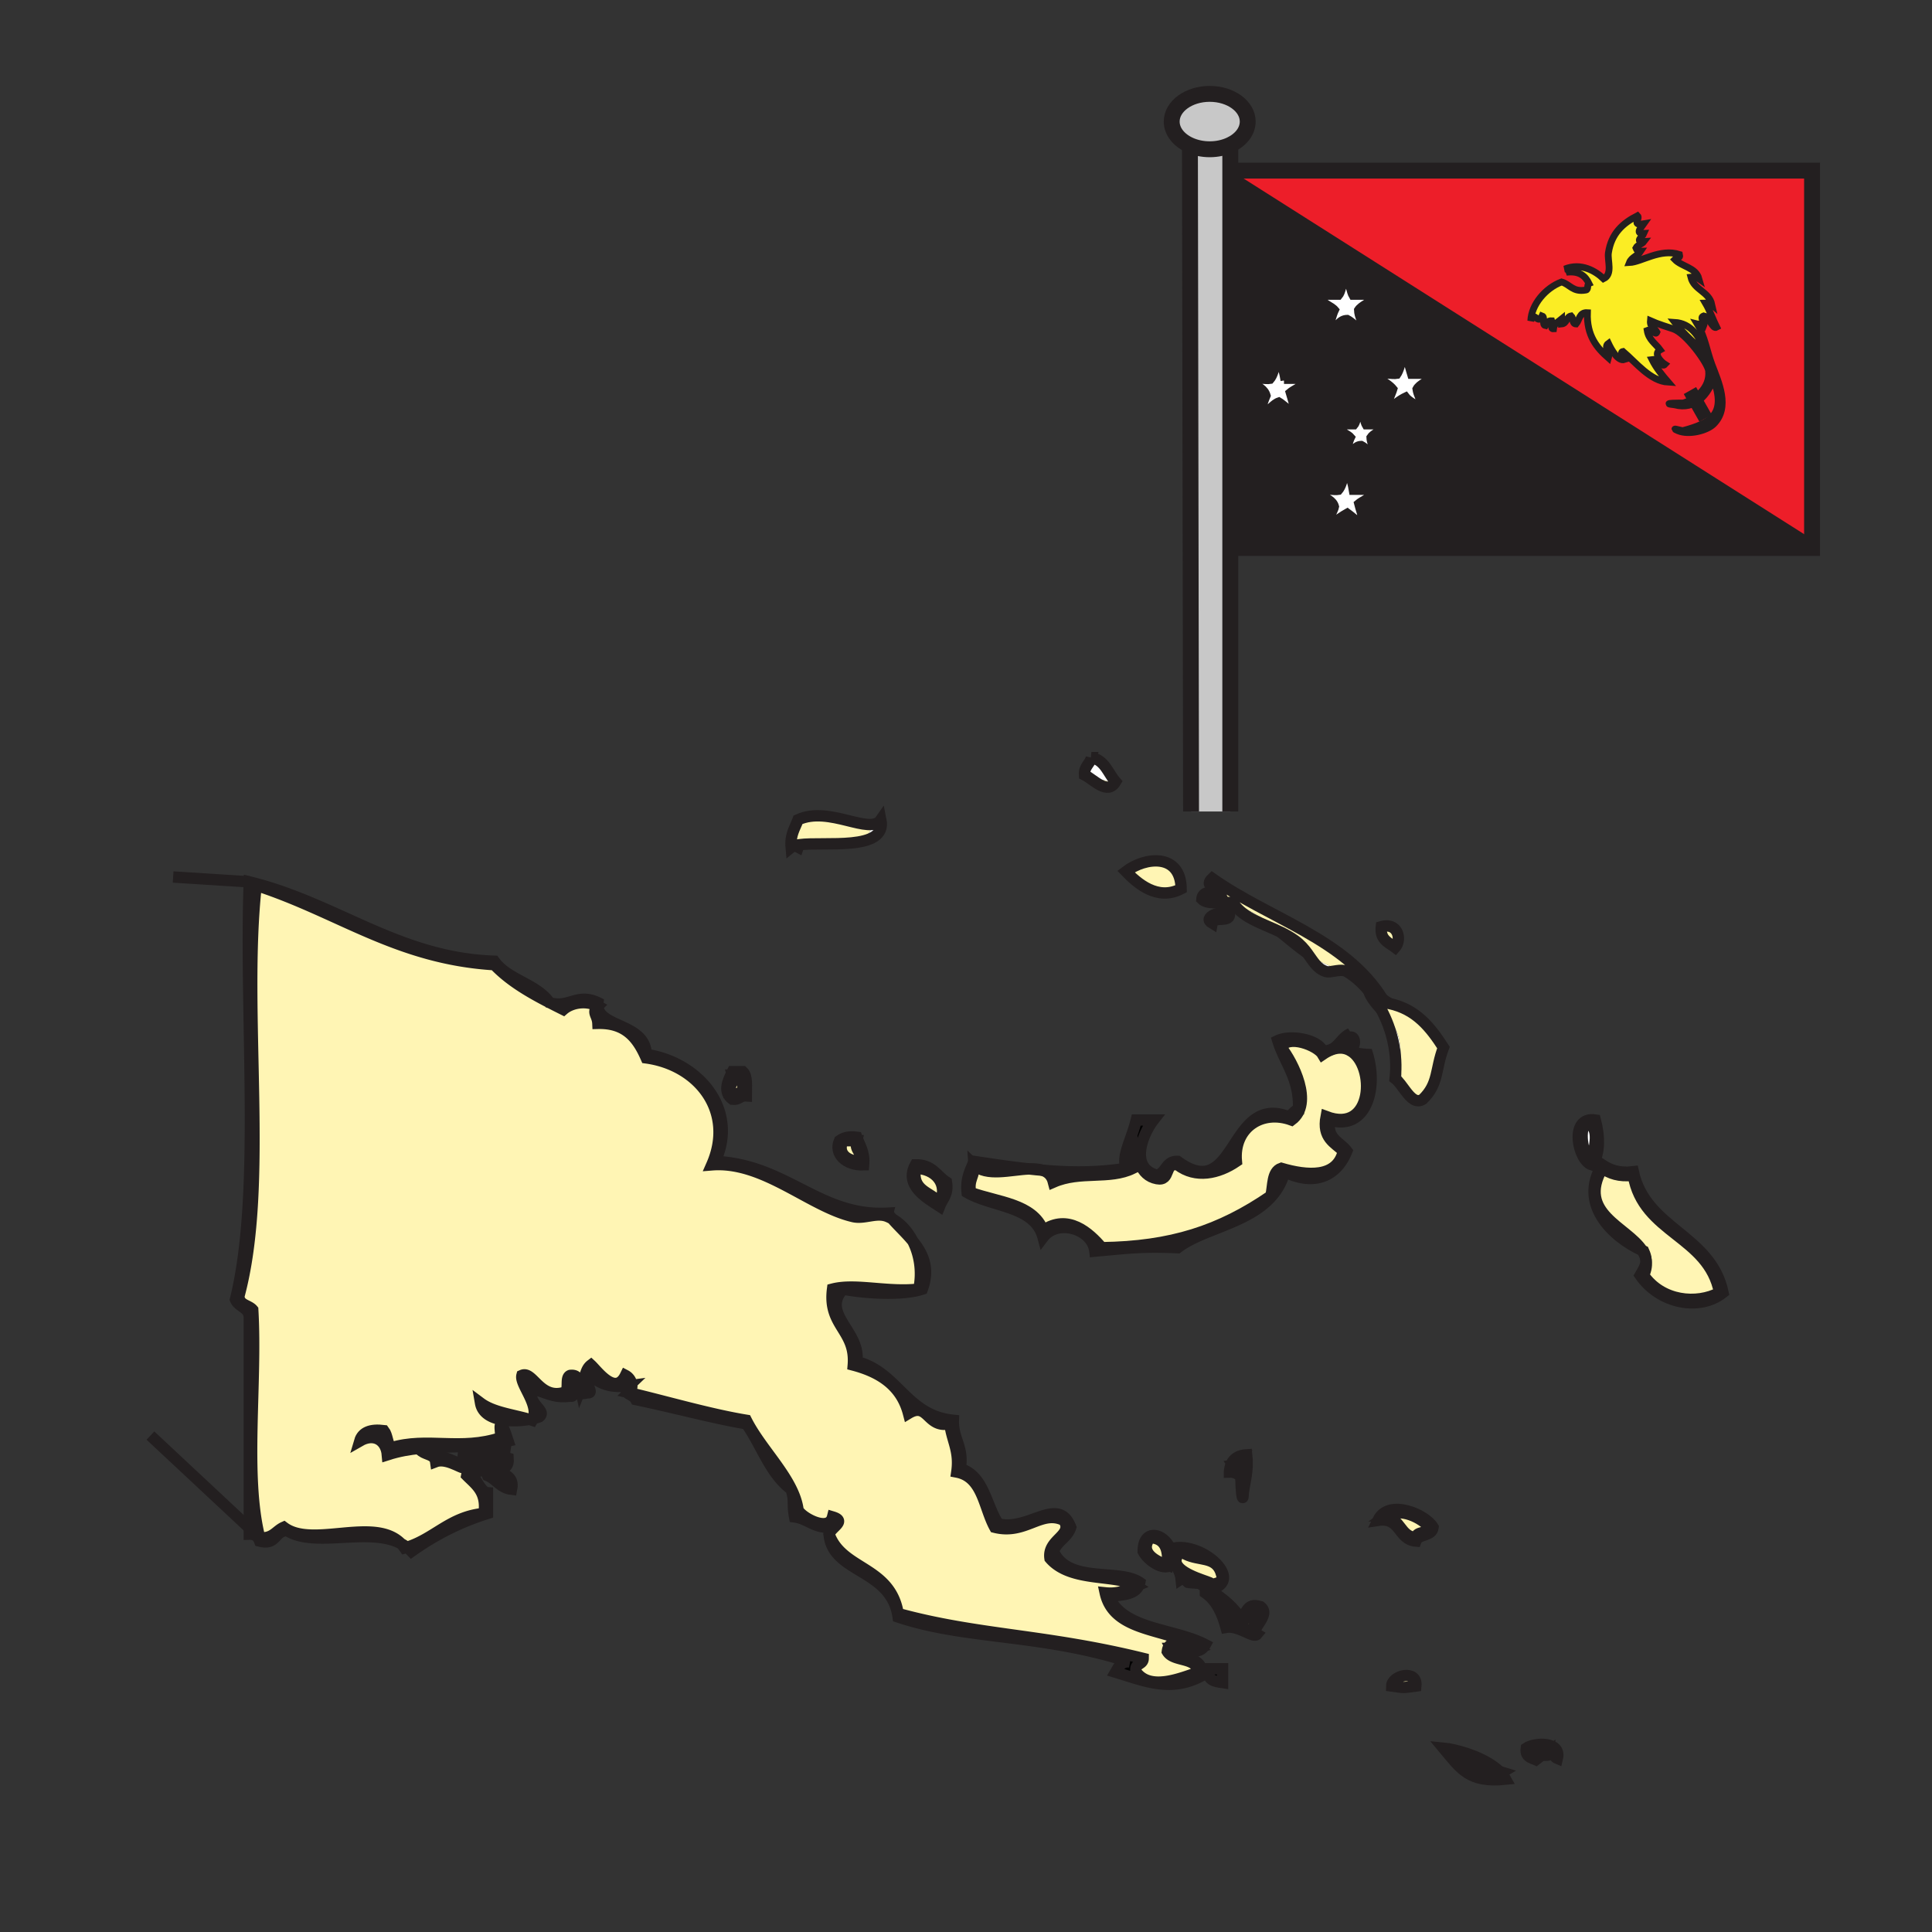 <svg xmlns="http://www.w3.org/2000/svg" width="850.89" height="850.89" viewBox="0 0 850.89 850.89" overflow="visible"><rect x="0" y="0" width="850.89" height="850.89" fill="#333333" stroke="none"/><path d="M124.99 672.64c-3.5 1.561-4.9 5.23-10.64 4.561-6.92-27.53-1.14-67.771-3.04-100.32-1.85-2.21-6.07-2.04-6.08-6.09 13.33-49.5 1.34-124.31 7.6-180.88 36.52 11.84 61.92 32.31 104.89 34.96 6.67 6.97 15.27 12.01 24.27 16.66.02.02.04.04.05.06.06.021.11.04.17.05 1.95 1.011 3.93 2 5.91 2.99 3.54-3.07 9.97-4.16 15.15-1.54 0 .021 0 .04.01.07-2.78 2.859-.13 3.79.04 7.55 12.46-.3 17.58 6.74 21.28 15.2 23.29 3.17 39.17 23.7 28.88 47.12 22.87-1.83 43.07 18.37 62.32 22.8 4.97 1.15 10.29-2.08 15.2 0 .68.29 1.35.62 1.99.99 2.7 3.14 6.14 6.27 9.01 9.79 3.09 6.05 4.23 13.64 2.68 21.14-13.85 1.58-27.91-2.63-38 0-2.14 16.33 10.36 18.02 9.12 33.45 12.03 3.17 21.16 9.229 24.32 21.28 8.78-5.301 8.1 6.739 18.24 4.56.78 7.33 4.42 11.79 3.04 21.28 11.49 2.189 11.86 15.5 16.72 24.319 13.58 3.41 20.41-7.939 30.399-3.04 4.421 6.721-7.34 8.301-6.079 16.721 9.27 10.81 29.25 6.699 38 12.16-3.94 1.63-7.45 3.689-13.681 3.039 3.87 17.921 28.23 15.341 41.04 24.32-4.81 1.65-12.77-5.899-13.68 1.521 2.85 4.75 13 2.199 13.68 9.12-7.96 2.739-21.17 8.27-27.359 0-1.11-4.15 3.02-3.061 3.04-6.08-43.2-10.65-72.65-10.101-107.92-19.761-3.41-20.97-24.81-19.06-30.4-34.96.94-3.18 7.8-5.72 1.52-7.6-1.73 6.86-13.71.21-15.2-3.04-.41-3.11-1.47-6.16-2.94-9.17-4.96-10.18-14.62-19.97-19.86-30.351-16.05-2.609-35.93-8.47-51.68-12.159 2.41-2.28 1.12-6.221-1.52-7.601-4.5 9.221-12.51-2.08-15.2-4.56-2.59 1.99-2.36 5.27-4.56 10.64-.64-2.91-.55-6.55-4.56-6.08-2.63.92.11 7.21-3.04 7.601-10.47 2.819-13.54-9.71-18.24-7.601-1.02 3.82 7.59 12.69 4.92 19.021-.53.13-1.09.239-1.67.35-7.41-2.16-16.02-3.12-21.49-7.21.74 4.29 4.56 6.44 9.14 7.311l-.14 2.149c-.53 0-.44 2.41.12 5.74-18.09 6.04-32.51-.39-48.64 4.56-1.55-2-1.49-5.609-3.04-7.6-5.79-.72-9.49.64-10.64 4.56 6.37-3.67 11.62-.31 12.16 6.08 5.07-1.63 9.84-2.439 14.55-2.87l.04.49c-.42 0-.29.26.61.86 2.02 1.52 5.65 1.43 6.08 4.56 5.72-2.2 14.38 5.51 12.16 1.521-.22-.101-.49-.221-.78-.351l2.32.09c.7.721 1.55 1.23 2.39 1.431l-1.43 1.56c-.41 0-.74.53-.98 1.83 4.02 4.08 8.98 7.22 7.6 16.72-14.91 1.391-21.56 11.03-33.97 14.91-.82-.62-1.68-1.16-2.58-1.63-11.82-12.091-39.12 2.289-51.62-7.201zM518.28 688.99c-.79-1.67-.44-3.57 1.92-5.71 5.53 4.229 12.5 2.069 16.109 6.56 1.011 1.25 1.75 3.021 2.131 5.601-.79 1.729-3.12 1.939-4.99 2.6l-.23-.62c.5-.591-12.54-3.391-14.94-8.431z" fill="#fff5b4"/><path d="M751.09 155.51c-3.26-2.92-9.88-8.63-13.53-13.53 6.95.44 11.04 5.85 13.53 13.53z" fill="#fbed24"/><path d="M723.89 551.03c.67 1.47 1 2.68 1.051 3.79-.271-1.45-.86-2.801-1.681-4.08.21.1.42.2.63.29z"/><path d="M705.65 514.55c3.38 2.2 7.33 3.82 13.68 3.04 4.27 25.63 33.18 26.61 38 51.69-10.12 5.39-25.54 3.83-33.44-7.61 1.15-2.55 1.42-4.8 1.051-6.85-.051-1.11-.381-2.32-1.051-3.79-.21-.09-.42-.19-.63-.29-6.7-10.45-28.93-16.23-17.61-36.19z" fill="#fff5b4"/><path d="M705.65 514.55c-11.32 19.96 10.909 25.74 17.609 36.19-13.54-6.21-28.14-20.71-17.609-37.71 3.38 2.2 7.33 3.819 13.68 3.04 5.53 25.38 34.15 27.66 39.52 53.21-10.55 8.39-27.989 4.689-36.479-7.61 1.51-2.61 2.68-4.439 2.57-6.85.369 2.05.1 4.3-1.051 6.85 7.9 11.44 23.32 13 33.44 7.61-4.82-25.08-33.73-26.061-38-51.69-6.35.78-10.3-.84-13.68-3.04z"/><path d="M701.09 511.51c-3.99-2.29-5.63-12.649-3.04-16.72 7.55.74 3.68 11.47 3.04 16.72z" fill="#fff"/><path d="M698.05 494.79c-2.59 4.07-.95 14.43 3.04 16.72.64-5.25 4.51-15.98-3.04-16.72zm3.04 18.24c-6.229-1.88-10.22-21.53 1.521-19.761 1.709 6.451 2.359 15.071-1.521 19.761z" fill="#fff5b4"/><path d="M751.09 155.51c-2.49-7.68-6.58-13.09-13.53-13.53 3.65 4.9 10.27 10.61 13.53 13.53zm-76.89-14.24c.24-7.12 6.45-14.43 13.53-17.09 3.72 1.02 4.89 4.6 10.67 3.56 1.319-.1.439-2.41 1.43-2.85-1.62-3.36-4.271-5.69-9.97-4.98 1.72-1.1 3.04-1.49-.71-1.42 7.229-2.96 13.71.99 17.09 4.27 4.16-1.99 1.63-8 2.13-11.39 1.29-8.57 6.31-13.05 12.82-16.38 1.38 1.31-2.931 4.57 2.84 3.56-.65.97-4.46 4.56 0 4.27-.46 1.15-4.351 3.85 0 3.56-.91 1.22-2.84 1.43-3.55 2.85.31.88.909 1.46 2.13 1.42-1.29 2.03-4.051 2.6-4.98 4.99 5.38-.26 13.51-6.32 22.07-3.56.49 1.91-1.48 1.38-2.141 2.14 3.131 3.27 9.28 3.53 10.681 8.54-.83-.6-1.91-.94-3.561-.72 1.391 5.74 7.96 6.29 9.25 12.11-.63-.55-1.6-.77-2.84-.71 1.93 3.28 3.25 7.19 4.98 10.68-1.851 1.09-3.101-4.48-5.7-4.99-2.16.88.77 2.45 0 4.27-.63-.55-1.601-.76-2.84-.71 3.319 5.49 4.18 11.87 6.399 17.8 2.86 7.61 8.271 18.93.721 26.34-2.841 2.78-10.78 4.95-15.67 2.85-3.801-1.64 1.829.08 2.14 0 12.81-3.4 19.18-7.47 13.53-22.79-2.431 6.64-7.891 13.89-17.091 11.4-7.279-.79 3.58-.88 3.58-.72 5.301-1.5 12.141-6.54 11.37-14.23-.34-3.42-10.04-16.74-15.66-18.51-1.79-.57-7.01-2.22-9.97-3.56-.27 2.88 1.95 3.27 2.851 4.98-.65 1.73-2.101-1.61-4.271-.71.64 4.1 3.7 5.8 5.69 8.54-3.101 1.68.359 5.29 2.14 6.41-1.36 1.54-3.16-2.5-5.7-2.14 1.9 3.8 4.48 6.92 7.12 9.97-7.85-.45-14.15-8.62-19.93-13.53-1.521.23.109 3.11.71 3.56-2.851.94-5.74-4.21-7.12-7.12-2.18 1.55.689 4.01 0 6.41-5.17-4.55-9.59-9.87-9.25-19.93-3.57-.25-3.46 3.19-4.99 4.98-1.82-.07-1.14-2.65-2.13-3.56-2.21.4-1.87 3.35-4.27 3.56v-2.14c-1.431 1.19-3.311 1.92-3.561 4.28-1.55.12-.33-2.53-.72-3.56-1.78-.12-2.22 1.09-2.84 2.13-1.601-.3-.021-3.77-1.431-4.27-1.856 4.33-3.356-2.65-4.976 2.14z" fill="#fbed24"/><path d="M673.73 771.44c1.8 4.449 4.97-1.2 8.689-.15.15.13.3.27.45.4.22 3.18-6.89-.96-4.58 4.31-2.26-1.79-6.79-1.32-6.08-6.08 3.58-2.479 15.53-3.15 13.68 4.561-.71-.28-1.699-1.58-3.02-2.79 0-.08-.01-.16-.021-.25a4.1 4.1 0 0 0-.43-.15c-2.098-1.761-4.938-3.011-8.688.149z" fill="#fff5b4"/><path d="M660.4 780.2l1.17.359c-.17.101-.351.2-.521.301a7.912 7.912 0 0 0-.649-.66z"/><path d="M660.4 780.2c-8.24-2.62-15.221-6.5-22.57-10 6.51 1.07 16.9 4.48 22.57 10z" fill="#fff5b4"/><path d="M661.05 780.86c-9.31 5.09-17.67-4.41-23.59-10.721.12.021.24.04.37.061 7.35 3.5 14.33 7.38 22.57 10 .23.21.45.43.65.66z" fill="#fff"/><path d="M637.83 770.2c-.13-.021-.25-.04-.37-.061-.07-.069-.14-.149-.21-.22.19.091.39.181.58.281zM637.46 770.14c5.92 6.311 14.28 15.811 23.59 10.721.811.87 1.5 1.779 2.04 2.739-16.08 1.641-19.66-4.47-27.359-13.68.529.05 1.109.13 1.729.22z"/><path d="M634.21 462.87c-3.24-11.17-13.43-15.38-22.3-20.91 11.89 2.521 18.16 10.63 23.82 19.39-3.671 9.65-2 15.94-9.12 22.801-2.92 1.819-5.28-.631-7.5-3.551l.13-.1c1.39 1.72 3.649 2.58 7.37 2.13 5.77-6.24 2.63-12.33 7.6-19.76z" fill="#fff"/><path d="M623.57 742.56c-6.07.83-4.58.83-10.641 0 .031-4.69 11.401-7.51 10.641 0zM623.57 677.2c-7.11-.5-6.58-8.63-13.681-9.12 6.841-4.76 16.471.7 19.761 4.56-.42 3.13-5.67 1.43-6.08 4.56z" fill="#fff5b4"/><path d="M614.45 475.03c1.22-10.82-1.4-21.641-6.17-30.49 3.02 3.4 6.319 7.06 7.689 12.25 2.17 8.28-.45 19.1 3.271 23.71l-.13.1c-1.58-2.07-3.08-4.37-4.66-5.57zM613.99 171.28c-1.74-2.19-4.34-3.52-6.61-5.19 1.26-1.69 5.61-.26 8.08-.73 1.521-2.18 2.05-5.35 2.94-8.16 1.52 2.18 2.05 5.35 2.939 8.16h8.82c-1.61 2.57-5.18 3.17-6.61 5.92.4 3.05 2.101 4.79 2.2 8.15-1.97-1.96-4.95-2.91-6.61-5.18-2.84 1.33-5.13 3.22-7.35 5.18-.879-1.42 1.551-5.81 2.201-8.15z" fill="#fff"/><path d="M611.91 441.96c-.65-.14-1.33-.27-2.021-.37-.3-.53-.609-1.05-.939-1.57.96.67 1.95 1.32 2.96 1.94z"/><path d="M614.45 417.27c-2.87-2.2-6.74-3.4-6.08-9.12 7.19-2.1 9.19 5.56 6.08 9.12z" fill="#fff5b4"/><path d="M609.89 668.08c7.101.49 6.57 8.62 13.681 9.12.41-3.13 5.66-1.431 6.08-4.561-3.291-3.859-12.921-9.319-19.761-4.559zm-3.04 1.52c4.69-9.77 21.061-2.58 24.32 3.04-.46 4.101-6.4 2.721-7.6 6.08-7.97-.65-6.52-10.71-16.72-9.12zM602.75 436.32c2.05 2.46 3.91 5.229 5.53 8.22-2.38-2.68-4.59-5.22-5.53-8.22z"/><path d="M602.29 433.99c1.89 2.34 4.18 4.279 6.66 6.029.33.521.64 1.04.939 1.57.69.101 1.37.23 2.021.37 8.87 5.53 19.06 9.74 22.3 20.91-4.97 7.43-1.83 13.52-7.6 19.76-3.721.45-5.98-.41-7.37-2.13-3.721-4.61-1.101-15.43-3.271-23.71-1.37-5.19-4.67-8.85-7.689-12.25-1.62-2.99-3.48-5.76-5.53-8.22a9.904 9.904 0 0 1-.46-2.329z" fill="#fff5b4"/><path d="M595.33 192.57c-1.58-1.91-4.62-2.34-5.51-4.94h6.729c1.34-1.51 1.36-4.38 2.44-6.16 1.35 1.52 1.359 4.39 2.45 6.16h7.34c-1.19 2.3-4.16 2.8-5.5 4.94.08 2.79 1.489 4.24 1.83 6.78-2.19-.87-3.471-2.67-5.5-3.7-3.42.04-3.74 3.22-6.73 3.7 1.011-2.06 1.431-4.72 2.451-6.78zM588.27 223.14c-.84-3.34-4.189-4.17-6.609-5.92 1.26-1.7 5.6-.28 8.08-.75 1.74-1.95 2.42-4.97 2.939-8.14 1.74 1.94 2.42 4.96 2.94 8.14h8.82c-1.391 2.56-4.5 3.37-6.62 5.19.68 2.78 1.67 5.24 2.21 8.15-2.78-.9-4.431-2.94-6.61-4.45-2.5 1.44-5.02 2.86-6.62 5.19-1.76-1.83 1.11-5.27 1.47-7.41z" fill="#fff"/><path d="M586.09 462.31c3.72-1.489 4.93-5.5 8.601-7.04-1.83 1.74-.601 3.86 0 1.521 2.939-.6 2.22 6.93-1.521 4.56.44.511.95.931 1.54 1.29l-.04.07c-2.34-1.32-5.2-1.6-8.53-.29l-.05-.111z"/><path d="M584.05 427.91c-4.01-1.25-5.66-4.54-8.27-8.09 4.95 3.5 10.18 6.33 16.279 7.5l-.029.16c-2.6-.54-6.33.95-7.98.43zM588.27 136.46c-1.89-2.29-5.539-2.81-6.609-5.92h8.08c1.62-1.83 1.64-5.28 2.939-7.41 1.62 1.82 1.63 5.26 2.94 7.41h8.82c-1.44 2.75-5 3.35-6.62 5.92.1 3.36 1.81 5.1 2.21 8.15-2.641-1.05-4.17-3.21-6.61-4.45-4.12.06-4.49 3.88-8.09 4.45 1.22-2.47 1.72-5.68 2.94-8.15z" fill="#fff"/><path d="M570.36 414.23c2.399 1.76 4.05 3.71 5.42 5.59-4.021-2.84-7.851-6.12-11.83-9.33 2.25 1.08 4.43 2.29 6.41 3.74zM565.8 516.07c-1.17 4.37-3.2 7.92-5.819 10.87l-.261-.23c1.08-4.49.42-10.72 4.57-12.16 11.36 3.32 24.58 4.47 27.36-7.6-3.87-3.73-9.42-5.78-7.601-15.2 20.98 7.95 21.94-22.67 10.62-29.04l.04-.07c1.92 1.19 4.59 1.63 7.58 1.75 4.66 15.57-.92 33.78-16.72 28.88-1.351 8.44 4.58 9.61 7.6 13.681-4.779 11.899-15.219 15.159-27.369 9.119z"/><path d="M615.46 165.36c-2.47.47-6.82-.96-8.08.73 2.271 1.67 4.87 3 6.61 5.19-.65 2.34-3.08 6.73-2.2 8.15 2.22-1.96 4.51-3.85 7.35-5.18 1.66 2.27 4.641 3.22 6.61 5.18-.1-3.36-1.8-5.1-2.2-8.15 1.431-2.75 5-3.35 6.61-5.92h-8.82c-.89-2.81-1.42-5.98-2.939-8.16-.891 2.81-1.421 5.98-2.941 8.16zm-22.58 33.99c2.99-.48 3.311-3.66 6.73-3.7 2.029 1.03 3.31 2.83 5.5 3.7-.341-2.54-1.75-3.99-1.83-6.78 1.34-2.14 4.31-2.64 5.5-4.94h-7.34c-1.091-1.77-1.101-4.64-2.45-6.16-1.08 1.78-1.101 4.65-2.44 6.16h-6.729c.89 2.6 3.93 3.03 5.51 4.94-1.021 2.06-1.441 4.72-2.451 6.78zm-7.55-54.74c3.6-.57 3.97-4.39 8.09-4.45 2.44 1.24 3.97 3.4 6.61 4.45-.4-3.05-2.11-4.79-2.21-8.15 1.62-2.57 5.18-3.17 6.62-5.92h-8.82c-1.311-2.15-1.32-5.59-2.94-7.41-1.3 2.13-1.319 5.58-2.939 7.41h-8.08c1.07 3.11 4.72 3.63 6.609 5.92-1.22 2.47-1.72 5.68-2.94 8.15zm4.41 71.86c-2.48.47-6.82-.95-8.08.75 2.42 1.75 5.77 2.58 6.609 5.92-.359 2.14-3.229 5.58-1.47 7.41 1.601-2.33 4.12-3.75 6.62-5.19 2.18 1.51 3.83 3.55 6.61 4.45-.54-2.91-1.53-5.37-2.21-8.15 2.12-1.82 5.229-2.63 6.62-5.19h-8.82c-.521-3.18-1.2-6.2-2.94-8.14-.519 3.17-1.199 6.19-2.939 8.14zm-30.13-48.89c-2.48.47-6.83-.96-8.091.74 2.771 1.41 5.73 2.62 6.62 5.93-.88 2.08-1.659 4.25-2.21 6.66 3.311-.62 4.38-3.49 7.351-4.44 2.2 1.26 5.68 5.11 7.35 4.44-1.51-2.17-2.05-5.34-2.939-8.15 2.109-1.82 5.229-2.63 6.619-5.18h-8.819c-.521-3.18-1.2-6.21-2.94-8.15-.521 3.17-1.201 6.2-2.941 8.15zm-17.77-89.96h1.48l253.79 161.02h.949v2.7h-256.22V77.62z" fill="#231f20"/><path d="M563.95 410.49c-7.66-3.71-16.16-6.06-20.51-12.33 7.96 2.69 14.4 7.42 20.51 12.33zM559.61 167.58c1.739-1.95 2.42-4.98 2.939-8.15 1.74 1.94 2.42 4.97 2.94 8.15h8.819c-1.39 2.55-4.51 3.36-6.619 5.18.89 2.81 1.43 5.98 2.939 8.15-1.67.67-5.149-3.18-7.35-4.44-2.971.95-4.04 3.82-7.351 4.44.551-2.41 1.33-4.58 2.21-6.66-.89-3.31-3.85-4.52-6.62-5.93 1.263-1.7 5.613-.27 8.093-.74z" fill="#fff"/><path d="M541.48 648.32c.3-4.78 2.829-7.311 7.6-7.601.75 6.82-.771 11.391-1.521 16.721-.199 8.18-2.199-9.32 0-15.2-1.989.529-2.39 2.67-4.56 3.04.99 1.54 3.5 1.569 3.04 4.56-1.219-.81-2.459-1.59-4.559-1.52z" fill="#fff5b4"/><path d="M543.44 398.16c-.761-.25-1.521-.49-2.301-.7.641 0 1.261.01 1.86.05.141.22.281.44.441.65z"/><path d="M674.2 141.27c1.62-4.79 3.12 2.19 4.979-2.14 1.41.5-.17 3.97 1.431 4.27.62-1.04 1.06-2.25 2.84-2.13.39 1.03-.83 3.68.72 3.56.25-2.36 2.13-3.09 3.561-4.28v2.14c2.399-.21 2.06-3.16 4.27-3.56.99.91.31 3.49 2.13 3.56 1.53-1.79 1.42-5.23 4.99-4.98-.34 10.06 4.08 15.38 9.25 19.93.689-2.4-2.18-4.86 0-6.41 1.38 2.91 4.27 8.06 7.12 7.12-.601-.45-2.23-3.33-.71-3.56 5.779 4.91 12.08 13.08 19.93 13.53-2.64-3.05-5.22-6.17-7.12-9.97 2.54-.36 4.34 3.68 5.7 2.14-1.78-1.12-5.24-4.73-2.14-6.41-1.99-2.74-5.051-4.44-5.69-8.54 2.17-.9 3.62 2.44 4.271.71-.9-1.71-3.12-2.1-2.851-4.98 2.96 1.34 8.18 2.99 9.97 3.56 5.62 1.77 15.32 15.09 15.66 18.51.771 7.69-6.069 12.73-11.37 14.23 0-.16-10.859-.07-3.58.72 9.2 2.49 14.66-4.76 17.091-11.4 5.649 15.32-.721 19.39-13.53 22.79-.311.08-5.94-1.64-2.14 0 4.89 2.1 12.829-.07 15.67-2.85 7.55-7.41 2.14-18.73-.721-26.34-2.22-5.93-3.08-12.31-6.399-17.8 1.239-.05 2.21.16 2.84.71.77-1.82-2.16-3.39 0-4.27 2.6.51 3.85 6.08 5.7 4.99-1.73-3.49-3.051-7.4-4.98-10.68 1.24-.06 2.21.16 2.84.71-1.29-5.82-7.859-6.37-9.25-12.11 1.65-.22 2.73.12 3.561.72-1.4-5.01-7.55-5.27-10.681-8.54.66-.76 2.631-.23 2.141-2.14-8.561-2.76-16.69 3.3-22.07 3.56.93-2.39 3.69-2.96 4.98-4.99-1.221.04-1.82-.54-2.13-1.42.71-1.42 2.64-1.63 3.55-2.85-4.351.29-.46-2.41 0-3.56-4.46.29-.65-3.3 0-4.27-5.771 1.01-1.46-2.25-2.84-3.56-6.511 3.33-11.53 7.81-12.82 16.38-.5 3.39 2.03 9.4-2.13 11.39-3.38-3.28-9.86-7.23-17.09-4.27 3.75-.07 2.43.32.71 1.42 5.699-.71 8.35 1.62 9.97 4.98-.99.44-.11 2.75-1.43 2.85-5.78 1.04-6.95-2.54-10.67-3.56-7.083 2.66-13.293 9.97-13.533 17.09zM543.32 77.62h-1.48v-2.48h256.22v163.5h-.949L543.32 77.62z" fill="#ed1e29"/><path d="M524.07 63.96c2.54 1.13 5.52 1.78 8.71 1.78 3.34 0 6.45-.71 9.06-1.94v293.59h-17.28l-.49-293.43z" fill="#c8c8c8"/><path d="M538.44 734.96v6.08c-3.53-.521-7.12-.99-6.08-6.08h6.08z"/><path d="M552.12 718.24c-7.99-1.63-14.41-4.84-15.2-13.681 4.8 1.28 4.33 7.83 9.12 9.12 5.15.58 2.4-6.729 9.12-4.56.4 4.451-3.43 4.671-3.04 9.121z" fill="#fff5b4"/><path d="M533.88 406.63c-4.46-2.63 3.45-5.53 7.601-4.56.739 4.79-6.961 1.14-7.601 4.56z" fill="#fff"/><path d="M536.92 704.56c.79 8.841 7.21 12.051 15.2 13.681-.39-4.45 3.439-4.67 3.04-9.12-6.72-2.17-3.97 5.14-9.12 4.56-4.79-1.291-4.32-7.841-9.12-9.121zm3.04 12.16c-1.729-6.37-4.32-11.89-9.12-15.2-.1-2.13 1.11-2.949 2.61-3.479 1.87-.66 4.2-.87 4.99-2.6-.381-2.58-1.12-4.351-2.131-5.601l.24-.2c3.57 4.311 3.54 9.011-4.189 10.36 4.06 2.67 9.42 6.06 13.68 12.16 3.63-.94 2.5-6.62 9.12-4.561 4.99 3.811-5.18 10.011-1.521 12.16-1.559 1.951-8.039-4.029-13.679-3.039z"/><path d="M524.07 63.96c-4.811-2.14-8.03-6.01-8.03-10.42 0-6.74 7.5-12.2 16.74-12.2 9.25 0 16.739 5.46 16.739 12.2 0 4.31-3.06 8.09-7.68 10.26-2.609 1.23-5.72 1.94-9.06 1.94-3.189 0-6.169-.65-8.709-1.78z" fill="#c8c8c8"/><path d="M532.36 395.99c-5.75-3.46 9.33 1.4 6.08-4.56 20.13 11.79 41.84 22.01 59.29 36.48-1.98-.03-3.86-.24-5.671-.59-6.1-1.17-11.329-4-16.279-7.5-1.37-1.88-3.021-3.83-5.42-5.59-1.98-1.45-4.16-2.66-6.41-3.74-6.11-4.91-12.55-9.64-20.51-12.33-.16-.21-.301-.43-.44-.65-.6-.04-1.22-.05-1.86-.05-2.74-.76-5.65-1.27-8.78-1.47z" fill="#fff5b4"/><path d="M529.32 395.99c.229-3.32 3.83-3.26 7.6-3.04-1.34-2.68-6.74-2.51-3.04-6.08 25.03 17.71 58.851 26.65 75.07 53.149-2.48-1.75-4.771-3.689-6.66-6.029.06.81.22 1.59.46 2.33-2.89-3.49-6.14-6.36-9.58-8.41a3.89 3.89 0 0 0-1.14-.43l.029-.16c1.811.35 3.69.56 5.671.59-17.45-14.47-39.16-24.69-59.29-36.48 3.25 5.96-11.83 1.1-6.08 4.56 3.13.2 6.04.71 8.779 1.47-4.439.02-9.609.76-11.819-1.47z" fill="#fff"/><path d="M520.2 695.44c-.26-2.601-1.4-4.301-2.28-6.28l.36-.17c2.399 5.04 15.439 7.84 14.939 8.43-.22.25-2.91.1-9.979-.46-.15-.01-1.76-2.35-3.04-1.52z"/><path d="M520.2 683.28c-2.36 2.14-2.71 4.04-1.92 5.71l-.36.17c-.83-1.88-1.42-4.01-.76-7.4 7.18-1.17 15.47 3.12 19.39 7.88l-.24.2c-3.61-4.49-10.58-2.33-16.11-6.56z"/><path d="M498.92 385.35c4.03-7.1 22.28-6.26 19.76 6.08-9.98 1.37-15.47-1.76-19.76-6.08zM506.52 677.2c6.36.229 8.311 4.87 7.601 12.16-4.701-1.58-12.811-5.47-7.601-12.16z" fill="#fff5b4"/><path d="M514.12 689.36c.71-7.29-1.24-11.931-7.601-12.16-5.209 6.69 2.901 10.58 7.601 12.16zm1.52 0c-3.56 2.449-10.14-2.24-12.159-6.08-.081-13.42 15.609-5.47 12.159 6.08z"/><path d="M485.24 549.51c-5.601-6.55-14.891-15.09-25.84-7.59-4.431-11.78-20.04-12.39-31.92-16.729-1.171-5.721 1.859-7.261 1.52-12.16 5.44 5.3 16.07 2.1 24.26 1.79 1.95.22 3.891.41 5.82.569 2.37.74 4.13 2.29 4.88 5.24 11.84-5.17 24.59-.99 34.96-6.08-1.83-6.79-3.49-5.84 0-12.16 2.061 7.061 2.96 15.29 10.64 16.721 6.271 1.199 2.86-7.271 9.12-6.08 7.96 6.08 17.91 3.87 25.84-1.521-1.35-14.72 11.11-23.08 24.32-18.24 9.84-7.319.54-25.43-4.55-31.92 2.729-5.96 15.89-.979 18.229 3.04 1.261-.859 2.471-1.51 3.62-1.97 3.33-1.31 6.19-1.03 8.53.29 11.32 6.37 10.36 36.99-10.62 29.04-1.819 9.42 3.73 11.47 7.601 15.2-2.78 12.069-16 10.92-27.36 7.6-4.15 1.44-3.49 7.67-4.57 12.16-22.49 15.44-44.01 22.4-74.48 22.8z" fill="#fff5b4"/><path d="M518.68 391.43c2.521-12.34-15.729-13.18-19.76-6.08 4.29 4.32 9.78 7.45 19.76 6.08zm1.52 0c-10.51 5.51-19.42-2.54-24.32-7.6 8.44-6.47 24.13-8.17 24.32 7.6zM479.16 341.27c-.19-2.73 1.859-3.21 1.52-6.08 4.11 1.47 7.34 3.81 7.601 9.12-3.341-1.6-5.051.05-9.121-3.04z" fill="#fff"/><path d="M480.68 335.19c.34 2.87-1.71 3.35-1.52 6.08 4.07 3.09 5.78 1.44 9.12 3.04-.26-5.31-3.49-7.65-7.6-9.12zm0-1.52c5.971 1.13 7.32 6.87 10.641 10.64-3.57 5.97-9.49-.9-13.681-3.04-.23-3.78 2.39-4.71 3.04-7.6z" fill="#fff5b4"/><path d="M463.96 520.63c-.75-2.95-2.51-4.5-4.88-5.24 12.4 1.08 24.49 1.141 36.8-.84-1.92-5.63 2.311-12.149 4.561-21.28h7.6c-4.96 6.341-10.76 21.181 1.52 24.32 4.12-.939 3.79-6.35 9.12-6.08 25.971 19.04 22.471-29.84 48.641-19.76 2-.53 2.39-2.67 4.56-3.04.58-13.74-6.02-20.32-9.12-30.4 5.29-2.55 17.471-.739 19.76 4.561 1.431.05 2.58-.17 3.57-.561l.05.11c-1.149.46-2.359 1.11-3.62 1.97-2.34-4.02-15.5-9-18.229-3.04 5.09 6.49 14.39 24.601 4.55 31.92-13.21-4.84-25.67 3.521-24.32 18.24-7.93 5.391-17.88 7.601-25.84 1.521-6.26-1.19-2.85 7.279-9.12 6.08-7.68-1.431-8.579-9.66-10.64-16.721-3.49 6.32-1.83 5.37 0 12.16-10.373 5.09-23.123.91-34.963 6.08zM453.26 514.82c2.16-.08 4.141.04 5.82.569-1.93-.159-3.87-.349-5.82-.569z"/><path d="M425.96 525.19c-.65-6.221 1.41-9.73 3.04-13.681 8.33 1.271 16.38 2.46 24.26 3.311-8.189.31-18.819 3.51-24.26-1.79.34 4.899-2.69 6.439-1.52 12.16 11.88 4.34 27.489 4.949 31.92 16.729 10.949-7.5 20.239 1.04 25.84 7.59 30.47-.399 51.99-7.359 74.479-22.8l.261.23c-10.521 11.939-30.5 14.3-41.301 22.569-15.37-.649-20.85.09-36.479 1.521-1.141-9.83-16.431-14.431-22.8-6.07-3.73-13.999-22.23-13.249-33.44-19.769z"/><path d="M403.16 514.55c8.7.05 14.83 6.86 10.64 15.2-3.71-4.9-12.32-4.91-10.64-15.2z" fill="#fff5b4"/><path d="M403.16 514.55c-1.68 10.29 6.93 10.3 10.64 15.2 4.19-8.34-1.94-15.15-10.64-15.2zm0-1.52c7.35-.25 9.38 4.81 13.68 7.6.9 5.46-1.77 7.36-3.04 10.64-5.44-3.55-15.64-9.16-10.64-18.24zM395.31 710.69c-3.93-19.79-28.86-18.15-30.16-35.011h.01c5.59 15.9 26.99 13.99 30.4 34.96l-.25.051zM392.99 536.82c3.78 2.149 6.86 5.6 9.01 9.79-2.87-3.52-6.31-6.65-9.01-9.79z"/><path d="M383.4 365.59c-4.38 10.72-26.61-1.02-31.36 6.44-.64.09-1.22.19-1.73.33-2.22-2.43 2.29-6.28 1.17-9.81 11.24-2.92 23.19-.75 31.92 3.04zM378.84 511.51c-6.48-.149-10.09-4.09-7.6-9.12h6.08c-1.1 4.65 2.62 4.47 1.52 9.12z" fill="#fff5b4"/><path d="M369.72 502.39c1.76-1.27 4.08-2 7.6-1.52 1.35 3.72 3.54 6.59 3.04 12.16-7.88.3-13.14-4.95-10.64-10.64zm1.52 0c-2.49 5.03 1.12 8.971 7.6 9.12 1.1-4.649-2.62-4.47-1.52-9.12h-6.08zM375.8 601.2c1.24-15.431-11.26-17.12-9.12-33.45 10.09-2.63 24.15 1.58 38 0 1.55-7.5.41-15.09-2.68-21.14 4.5 5.529 7.58 12.04 4.2 21.14-8.93 2.98-25.81 1.77-34.96 0-9.81 11.11 8.01 18.79 6.08 31.93 18.16 4.63 21.75 23.84 42.56 25.84-.26 8.37 4.63 11.58 3.04 21.28 10.48 3.2 11.271 16.09 16.72 24.32 13.37 3.49 26.431-12.68 31.92 1.52-1.46 4.62-6.1 6.051-7.6 10.641 6.54 14.39 28.85 7.39 38 13.68-1.09 5.49-7.71 5.46-13.68 6.08 6.37 14.91 28.58 13.979 42.56 21.28-3.09 5.54-9.09 1.26-15.2 1.52 2.9 5.71 14.61 2.62 13.681 12.16-13.54 7.33-24.71 2.52-38-1.52 1.319-2.23 2.279-4.82 6.08-4.561-39.011-12.52-71.8-9.7-101.84-19.76-.07-.5-.15-.99-.25-1.47l.25-.051c35.27 9.66 64.72 9.11 107.92 19.761-.021 3.02-4.15 1.93-3.04 6.08 6.189 8.27 19.399 2.739 27.359 0-.68-6.921-10.83-4.37-13.68-9.12.91-7.42 8.87.13 13.68-1.521-12.81-8.979-37.17-6.399-41.04-24.32 6.23.65 9.74-1.409 13.681-3.039-8.75-5.461-28.73-1.351-38-12.16-1.261-8.42 10.5-10 6.079-16.721-9.989-4.899-16.819 6.45-30.399 3.04-4.86-8.819-5.23-22.13-16.72-24.319 1.38-9.49-2.26-13.95-3.04-21.28-10.14 2.18-9.46-9.86-18.24-4.56-3.161-12.05-12.291-18.11-24.321-21.28zM352.04 372.03c-.23.34-.42.73-.56 1.16-.51-.25-.89-.53-1.17-.83.51-.14 1.09-.24 1.73-.33z"/><path d="M348.44 373.19c-.5-5.57 1.69-8.45 3.04-12.16 13.74-6.3 31.61 7.06 36.48 0 2.86 14.01-25.04 9.51-35.92 11 4.75-7.46 26.98 4.28 31.36-6.44-8.73-3.79-20.68-5.96-31.92-3.04 1.12 3.53-3.39 7.38-1.17 9.81-.8.21-1.44.48-1.87.83z" fill="#fff"/><path d="M349.96 668.08c-1.19-6.51.22-6.2-1.52-12.16l.1-.05c1.47 3.01 2.53 6.06 2.94 9.17 1.49 3.25 13.47 9.9 15.2 3.04 6.28 1.88-.58 4.42-1.52 7.6h-.01c-.08-.949-.08-1.96.01-3.04-6.77.18-9.42-3.75-15.2-4.56z"/><path d="M321.08 481.11c-.62-3.66 2.77-3.301 1.52-7.601h4.56c.2 3.75.23 7.33-1.52 9.12-1.22-.799-2.47-1.579-4.56-1.519z" fill="#fff5b4"/><path d="M322.6 484.15c-4.25-3.19-2.21-7.78 0-12.16h4.56c2.09 1.96 1.5 6.609 1.52 10.64-2.73-.19-3.21 1.86-6.08 1.52zm0-10.64c1.25 4.3-2.14 3.94-1.52 7.601 2.09-.061 3.34.72 4.56 1.52 1.75-1.79 1.72-5.37 1.52-9.12l-4.56-.001z"/><path d="M284.6 465.91c-3.7-8.46-8.82-15.5-21.28-15.2-.17-3.76-2.82-4.69-.04-7.55.73 9.51 21.1 7.6 21.32 21.229 22.8 3.33 41 24.15 30.4 47.12 31.58 1.42 45.94 24.48 76 22.8a29.37 29.37 0 0 0 1.99 2.511c-.64-.37-1.31-.7-1.99-.99-4.91-2.08-10.23 1.15-15.2 0-19.25-4.43-39.45-24.63-62.32-22.8 10.29-23.42-5.59-43.95-28.88-47.12zM263.32 443.11c-.02.02-.03.029-.04.05-.01-.03-.01-.05-.01-.07.02 0 .03.01.05.02zM263.27 443.09c-5.18-2.62-11.61-1.53-15.15 1.54-1.98-.99-3.96-1.979-5.91-2.99 8.3 2.49 12.03-4.42 21.11-.05-.07.53-.08 1.02-.05 1.5z"/><path d="M242.21 441.64c-.06-.01-.11-.029-.17-.05a.265.265 0 0 0-.05-.06c.07.04.14.07.22.11zM234.8 624.78c-.1.25-.22.5-.36.739-.43-.14-.87-.27-1.31-.39.58-.109 1.14-.219 1.67-.349z"/><path d="M229.88 605.76c4.7-2.109 7.77 10.42 18.24 7.601 3.15-.391.41-6.681 3.04-7.601 4.01-.47 3.92 3.17 4.56 6.08 2.2-5.37 1.97-8.649 4.56-10.64 2.69 2.479 10.7 13.78 15.2 4.56 2.64 1.38 3.93 5.32 1.52 7.601 15.75 3.689 35.63 9.55 51.68 12.159 5.24 10.381 14.9 20.171 19.86 30.351l-.1.05c-9.31-6.91-13.02-19.41-19.76-28.88-13.69-2.22-31.83-7.16-48.64-10.64-1.35-2.681-6.75-2.521-3.04-6.08-8.19 1.09-13.16-1.03-16.72-4.561-5.19.63 2.3 8.33-1.52 7.601-6 1.939-3.95-4.16-6.08-6.08-5.19.63 2.3 8.33-1.52 7.6-7.67 1.08-11.1-2.08-16.72-3.04-2.48 6.63 6.68 9.391 3.04 12.16-.73.28-1.64.55-2.68.78 2.67-6.331-5.94-15.201-4.92-19.021zM211.64 617.92c5.47 4.09 14.08 5.05 21.49 7.21-3.64.64-8.29.87-12.35.101-4.58-.871-8.4-3.021-9.14-7.311zM208.6 642.24c-.59-6.17 9.47-1.681 13.68-3.04-.25 1.76.33 2.7 1.52 3.04.27 3.31-1.25 4.83-4.56 4.56 1.96 3.101 7.36 2.76 6.08 9.12-4.99-.59-6.71-4.45-10.64-6.08-2.18-4.33 5.3 3.69 9.12 3.04-2.84-4.1-7.8-7.74-13.68-4.56-.74-4.79 6.96-1.141 7.6-4.561-8.1-2 5.97-1.35 0 3.04 1.99-.54 2.39-2.68 4.56-3.04-1.91-6.419-8.22-.519-13.68-1.519z"/><path d="M204.04 640.72c4.67-1.14 2.92 4.17 7.6 3.04-.49 2.42-2.07 3.101-3.67 2.69-.84-.2-1.69-.71-2.39-1.431-1.05-1.079-1.75-2.629-1.54-4.299z" fill="#fff"/><path d="M214.68 666.56c-12.75 3.98-23.67 9.771-33.44 16.721-.65-.67-1.33-1.271-2.05-1.811 12.41-3.88 19.06-13.52 33.97-14.91 1.38-9.5-3.58-12.64-7.6-16.72.24-1.3.57-1.83.98-1.83 1.72 0 4.85 9.23 8.14 9.431v9.119zM204.04 645.28c2.22 3.989-6.44-3.721-12.16-1.521-.43-3.13-4.06-3.04-6.08-4.56-.9-.601-1.03-.86-.61-.86 1.8 0 13.65 4.67 18.07 6.59l.78.351zM176.61 679.84c.9.47 1.76 1.01 2.58 1.63-.33.101-.66.2-.99.29-.49-.71-1.02-1.35-1.59-1.92z"/><path d="M169.08 630.08c1.55 1.99 1.49 5.6 3.04 7.6 16.13-4.949 30.55 1.48 48.64-4.56-.56-3.33-.65-5.74-.12-5.74.48 0 1.5 2.04 3.16 7.26-15.36 3.38-26.86 2.12-38.65 3.21-4.71.431-9.48 1.24-14.55 2.87-.54-6.39-5.79-9.75-12.16-6.08 1.15-3.92 4.85-5.28 10.64-4.56zM114.35 678.72c-.66-1.87-1.94-3.12-4.56-3.04v-2.739l4.56 4.26c5.74.67 7.14-3 10.64-4.561 12.5 9.49 39.8-4.89 51.62 7.2-14.19-7.49-37.67 2.03-50.1-5.68-5.69-.12-4.59 6.55-12.16 4.56z"/><path d="M109.79 579.92c-.34-4.22-4.82-4.3-6.08-7.61 11.55-46.68 3.89-123.09 6.08-183.919 38.62 9.43 65.72 33.56 107.93 34.96 5.9 8.25 18.44 9.87 24.27 18.18-9-4.65-17.6-9.69-24.27-16.66-42.97-2.65-68.37-23.12-104.89-34.96-6.26 56.57 5.73 131.38-7.6 180.88.01 4.05 4.23 3.88 6.08 6.09 1.9 32.55-3.88 72.79 3.04 100.32l-4.56-4.26V579.92z"/><g fill="none" stroke="#231f20"><path stroke-width="7" d="M542.91 75.14h255.15v166.2H544.44M524.07 63.96c-4.811-2.14-8.03-6.01-8.03-10.42 0-6.74 7.5-12.2 16.74-12.2 9.25 0 16.739 5.46 16.739 12.2 0 4.31-3.06 8.09-7.68 10.26-2.609 1.23-5.72 1.94-9.06 1.94-3.189 0-6.169-.65-8.709-1.78z"/><path stroke-width="7" d="M524.07 63.62v.34l.49 293.43M541.84 63v294.39"/><path stroke-width="14" d="M745.01 179.64l5.43-3.07"/><path stroke-width="3" d="M543.32 77.62l253.79 161.02M593.42 140.16c-4.12.06-4.49 3.88-8.09 4.45 1.22-2.47 1.72-5.68 2.939-8.15-1.89-2.29-5.539-2.81-6.609-5.92h8.08c1.62-1.83 1.64-5.28 2.939-7.41 1.62 1.82 1.63 5.26 2.94 7.41h8.82c-1.44 2.75-5 3.35-6.62 5.92.1 3.36 1.81 5.1 2.21 8.15-2.639-1.05-4.169-3.21-6.609-4.45zM604.44 216.47c-1.391 2.56-4.5 3.37-6.62 5.19.68 2.78 1.67 5.24 2.21 8.15-2.78-.9-4.431-2.94-6.61-4.45-2.5 1.44-5.02 2.86-6.62 5.19-1.76-1.83 1.11-5.27 1.47-7.41-.84-3.34-4.189-4.17-6.609-5.92 1.26-1.7 5.6-.28 8.08-.75 1.74-1.95 2.42-4.97 2.939-8.14 1.74 1.94 2.42 4.96 2.94 8.14h8.82zM741.12 177.58c.01 0 .01 0 .02-.01"/><path d="M747.53 142.69c3.319 5.49 4.18 11.87 6.399 17.8 2.86 7.61 8.271 18.93.721 26.34-2.841 2.78-10.78 4.95-15.67 2.85-3.801-1.64 1.829.08 2.14 0 12.81-3.4 19.18-7.47 13.53-22.79-2.431 6.64-7.891 13.89-17.091 11.4-7.279-.79 3.58-.88 3.58-.72 5.301-1.5 12.141-6.54 11.37-14.23-.34-3.42-10.04-16.74-15.66-18.51-1.79-.57-7.01-2.22-9.97-3.56-.27 2.88 1.95 3.27 2.851 4.98-.65 1.73-2.101-1.61-4.271-.71.64 4.1 3.7 5.8 5.69 8.54-3.101 1.68.359 5.29 2.14 6.41-1.36 1.54-3.16-2.5-5.7-2.14 1.9 3.8 4.48 6.92 7.12 9.97-7.85-.45-14.15-8.62-19.93-13.53-1.521.23.109 3.11.71 3.56-2.851.94-5.74-4.21-7.12-7.12-2.18 1.55.689 4.01 0 6.41-5.17-4.55-9.59-9.87-9.25-19.93-3.57-.25-3.46 3.19-4.99 4.98-1.82-.07-1.14-2.65-2.13-3.56-2.21.4-1.87 3.35-4.27 3.56v-2.14c-1.431 1.19-3.311 1.92-3.561 4.28-1.55.12-.33-2.53-.72-3.56-1.78-.12-2.22 1.09-2.84 2.13-1.601-.3-.021-3.77-1.431-4.27-1.859 4.33-3.359-2.65-4.979 2.14.24-7.12 6.45-14.43 13.53-17.09 3.72 1.02 4.89 4.6 10.67 3.56 1.319-.1.439-2.41 1.43-2.85-1.62-3.36-4.271-5.69-9.97-4.98 1.72-1.1 3.04-1.49-.71-1.42 7.229-2.96 13.71.99 17.09 4.27 4.16-1.99 1.63-8 2.13-11.39 1.29-8.57 6.31-13.05 12.82-16.38 1.38 1.31-2.931 4.57 2.84 3.56-.65.97-4.46 4.56 0 4.27-.46 1.15-4.351 3.85 0 3.56-.91 1.22-2.84 1.43-3.55 2.85.31.88.909 1.46 2.13 1.42-1.29 2.03-4.051 2.6-4.98 4.99 5.38-.26 13.51-6.32 22.07-3.56.49 1.91-1.48 1.38-2.141 2.14 3.131 3.27 9.28 3.53 10.681 8.54-.83-.6-1.91-.94-3.561-.72 1.391 5.74 7.96 6.29 9.25 12.11-.63-.55-1.6-.77-2.84-.71 1.93 3.28 3.25 7.19 4.98 10.68-1.851 1.09-3.101-4.48-5.7-4.99-2.16.88.77 2.45 0 4.27-.627-.55-1.597-.76-2.837-.71z" stroke-width="3"/><path d="M751.09 155.51c-2.49-7.68-6.58-13.09-13.53-13.53 3.65 4.9 10.27 10.61 13.53 13.53zM630.16 165.36c-1.61 2.57-5.18 3.17-6.61 5.92.4 3.05 2.101 4.79 2.2 8.15-1.97-1.96-4.95-2.91-6.61-5.18-2.84 1.33-5.13 3.22-7.35 5.18-.88-1.42 1.55-5.81 2.2-8.15-1.74-2.19-4.34-3.52-6.61-5.19 1.26-1.69 5.61-.26 8.08-.73 1.521-2.18 2.05-5.35 2.94-8.16 1.52 2.18 2.05 5.35 2.939 8.16h8.821zM565.49 167.58h8.819c-1.39 2.55-4.51 3.36-6.619 5.18.89 2.81 1.43 5.98 2.939 8.15-1.67.67-5.149-3.18-7.35-4.44-2.971.95-4.04 3.82-7.351 4.44.551-2.41 1.33-4.58 2.21-6.66-.89-3.31-3.85-4.52-6.62-5.93 1.261-1.7 5.61-.27 8.091-.74 1.739-1.95 2.42-4.98 2.939-8.15 1.742 1.94 2.422 4.97 2.942 8.15zM608.78 187.63c-1.19 2.3-4.16 2.8-5.5 4.94.08 2.79 1.489 4.24 1.83 6.78-2.19-.87-3.471-2.67-5.5-3.7-3.42.04-3.74 3.22-6.73 3.7 1.01-2.06 1.43-4.72 2.45-6.78-1.58-1.91-4.62-2.34-5.51-4.94h6.729c1.34-1.51 1.36-4.38 2.44-6.16 1.35 1.52 1.359 4.39 2.45 6.16h7.341z" stroke-width="3"/><path d="M350.31 372.36c.28.3.66.58 1.17.83.14-.43.33-.82.56-1.16M563.95 410.49c3.979 3.21 7.81 6.49 11.83 9.33M541.14 397.46c.78.21 1.54.45 2.301.7M602.75 436.32c.94 3 3.15 5.54 5.53 8.22M611.91 441.96c-1.01-.62-2-1.27-2.96-1.94M207.97 646.45c1.6.41 3.18-.271 3.67-2.69-4.68 1.13-2.93-4.18-7.6-3.04-.21 1.67.49 3.221 1.54 4.3.7.72 1.55 1.23 2.39 1.43zM480.68 333.67c-.649 2.89-3.27 3.82-3.04 7.6 4.19 2.14 10.11 9.01 13.681 3.04-3.321-3.77-4.671-9.51-10.641-10.64z" stroke-width="5"/><path d="M352.04 372.03c10.88-1.49 38.78 3.01 35.92-11-4.87 7.06-22.74-6.3-36.48 0-1.35 3.71-3.54 6.59-3.04 12.16.43-.35 1.07-.62 1.87-.83.51-.14 1.09-.24 1.73-.33zM495.88 383.83c4.9 5.06 13.811 13.11 24.32 7.6-.19-15.77-15.88-14.07-24.32-7.6zM608.95 440.02c-16.22-26.5-50.04-35.439-75.07-53.149-3.7 3.57 1.7 3.4 3.04 6.08-3.77-.22-7.37-.28-7.6 3.04 2.21 2.23 7.38 1.49 11.819 1.47.641 0 1.261.01 1.86.05.14.22.28.44.44.65 4.35 6.27 12.85 8.62 20.51 12.33 2.25 1.08 4.43 2.29 6.41 3.74 2.399 1.76 4.05 3.71 5.42 5.59 2.609 3.55 4.26 6.84 8.27 8.09 1.65.52 5.38-.97 7.98-.43.41.09.8.229 1.14.43 3.44 2.05 6.69 4.92 9.58 8.41 2.05 2.46 3.91 5.229 5.53 8.22 4.77 8.85 7.39 19.67 6.17 30.49 1.58 1.2 3.08 3.5 4.66 5.569 2.22 2.92 4.58 5.37 7.5 3.551 7.12-6.86 5.449-13.15 9.12-22.801-5.66-8.76-11.931-16.869-23.82-19.39-.65-.14-1.33-.27-2.021-.37-.298-.53-.608-1.05-.938-1.57z" stroke-width="5"/><path d="M541.48 402.07c-4.15-.97-12.061 1.93-7.601 4.56.641-3.42 8.341.23 7.601-4.56zM223.8 652.88c-2.84-4.1-7.8-7.74-13.68-4.56-.74-4.79 6.96-1.141 7.6-4.561-8.1-2 5.97-1.35 0 3.04 1.99-.54 2.39-2.68 4.56-3.04-1.91-6.42-8.22-.52-13.68-1.52-.59-6.17 9.47-1.681 13.68-3.04-.25 1.76.33 2.7 1.52 3.04.27 3.31-1.25 4.83-4.56 4.56 1.96 3.101 7.36 2.76 6.08 9.12-4.99-.59-6.71-4.45-10.64-6.08-2.18-4.329 5.3 3.691 9.12 3.041zM203.26 644.93c.29.13.56.25.78.351 2.22 3.989-6.44-3.721-12.16-1.521-.43-3.13-4.06-3.04-6.08-4.56-.9-.601-1.03-.86-.61-.86 1.8 0 13.65 4.67 18.07 6.59z" stroke-width="5"/><path d="M185.15 637.85c-4.71.431-9.48 1.24-14.55 2.87-.54-6.39-5.79-9.75-12.16-6.08 1.15-3.92 4.85-5.279 10.64-4.56 1.55 1.99 1.49 5.6 3.04 7.6 16.13-4.949 30.55 1.48 48.64-4.56-.56-3.33-.65-5.74-.12-5.74.48 0 1.5 2.04 3.16 7.26-15.36 3.38-26.86 2.12-38.65 3.21z" stroke-width="5"/><path d="M233.13 625.13c.44.12.88.25 1.31.39.14-.239.26-.489.36-.739 2.67-6.33-5.94-15.2-4.92-19.021 4.7-2.109 7.77 10.42 18.24 7.601 3.15-.391.41-6.681 3.04-7.601 4.01-.47 3.92 3.17 4.56 6.08 2.2-5.37 1.97-8.649 4.56-10.64 2.69 2.479 10.7 13.78 15.2 4.56 2.64 1.38 3.93 5.32 1.52 7.601 15.75 3.689 35.63 9.55 51.68 12.159 5.24 10.381 14.9 20.171 19.86 30.351 1.47 3.01 2.53 6.06 2.94 9.17 1.49 3.25 13.47 9.9 15.2 3.04 6.28 1.88-.58 4.42-1.52 7.6 5.59 15.9 26.99 13.99 30.4 34.96 35.27 9.66 64.72 9.11 107.92 19.761-.021 3.02-4.15 1.93-3.04 6.08 6.189 8.27 19.399 2.739 27.359 0-.68-6.921-10.83-4.37-13.68-9.12.91-7.42 8.87.13 13.68-1.521-12.81-8.979-37.17-6.399-41.04-24.32 6.23.65 9.74-1.409 13.681-3.039-8.75-5.461-28.73-1.351-38-12.16-1.261-8.42 10.5-10 6.079-16.721-9.989-4.899-16.819 6.45-30.399 3.04-4.86-8.819-5.23-22.13-16.72-24.319 1.38-9.49-2.26-13.95-3.04-21.28-10.14 2.18-9.46-9.86-18.24-4.56-3.16-12.051-12.29-18.11-24.32-21.28 1.24-15.431-11.26-17.12-9.12-33.45 10.09-2.63 24.15 1.58 38 0 1.55-7.5.41-15.09-2.68-21.14-2.15-4.19-5.23-7.641-9.01-9.79-.64-.37-1.31-.7-1.99-.99-4.91-2.08-10.23 1.15-15.2 0-19.25-4.43-39.45-24.63-62.32-22.8 10.29-23.42-5.59-43.95-28.88-47.12-3.7-8.46-8.82-15.5-21.28-15.2-.17-3.76-2.82-4.69-.04-7.55.01-.021.02-.03.04-.05-.02-.011-.03-.021-.05-.021-5.18-2.62-11.61-1.53-15.15 1.54-1.98-.99-3.96-1.979-5.91-2.99-.08-.04-.15-.069-.22-.109-9-4.65-17.6-9.69-24.27-16.66-42.97-2.65-68.37-23.12-104.89-34.96-6.26 56.57 5.73 131.38-7.6 180.88.01 4.05 4.23 3.88 6.08 6.09 1.9 32.55-3.88 72.79 3.04 100.32 5.74.67 7.14-3 10.64-4.561 12.5 9.49 39.8-4.89 51.62 7.2.57.57 1.1 1.21 1.59 1.92.33-.09.66-.189.99-.29 12.41-3.88 19.06-13.52 33.97-14.91 1.38-9.5-3.58-12.64-7.6-16.72.24-1.3.57-1.83.98-1.83 1.72 0 4.85 9.23 8.14 9.431v9.119c-12.75 3.98-23.67 9.771-33.44 16.721-.65-.67-1.33-1.271-2.05-1.811-.82-.62-1.68-1.16-2.58-1.63-14.19-7.49-37.67 2.03-50.1-5.68-5.69-.12-4.59 6.55-12.16 4.56-.66-1.87-1.94-3.12-4.56-3.04v-2.739-93.021c-.34-4.22-4.82-4.3-6.08-7.61 11.55-46.68 3.89-123.09 6.08-183.919 38.62 9.43 65.72 33.56 107.93 34.96 5.9 8.25 18.44 9.87 24.27 18.18.02.02.04.04.05.06.06.021.11.04.17.05 8.3 2.49 12.03-4.42 21.11-.05-.07.53-.08 1.021-.05 1.5 0 .021 0 .04.01.07.73 9.51 21.1 7.6 21.32 21.229 22.8 3.33 41 24.15 30.4 47.12 31.58 1.42 45.94 24.48 76 22.8a29.37 29.37 0 0 0 1.99 2.511c2.7 3.14 6.14 6.27 9.01 9.79 4.5 5.529 7.58 12.04 4.2 21.14-8.93 2.98-25.81 1.77-34.96 0-9.81 11.11 8.01 18.79 6.08 31.93 18.16 4.63 21.75 23.84 42.56 25.84-.26 8.37 4.63 11.58 3.04 21.28 10.48 3.2 11.271 16.09 16.72 24.32 13.37 3.49 26.431-12.68 31.92 1.52-1.46 4.62-6.1 6.051-7.6 10.641 6.54 14.39 28.85 7.39 38 13.68-1.09 5.49-7.71 5.46-13.68 6.08 6.37 14.91 28.58 13.979 42.56 21.28-3.09 5.54-9.09 1.26-15.2 1.52 2.9 5.71 14.61 2.62 13.681 12.16-13.54 7.33-24.71 2.52-38-1.52 1.319-2.23 2.279-4.82 6.08-4.561-39.011-12.52-71.8-9.7-101.84-19.76-.07-.5-.15-.99-.25-1.47-3.93-19.79-28.86-18.15-30.16-35.011-.08-.949-.08-1.96.01-3.04-6.77.181-9.42-3.75-15.2-4.56-1.19-6.51.22-6.2-1.52-12.16-9.31-6.91-13.02-19.41-19.76-28.88-13.69-2.22-31.83-7.16-48.64-10.64-1.35-2.681-6.75-2.521-3.04-6.08-8.19 1.09-13.16-1.03-16.72-4.561-5.19.63 2.3 8.33-1.52 7.601-6 1.939-3.95-4.16-6.08-6.08-5.19.63 2.3 8.33-1.52 7.6-7.67 1.08-11.1-2.08-16.72-3.04-2.48 6.63 6.68 9.391 3.04 12.16-.73.28-1.64.55-2.68.78-.531.129-1.091.239-1.671.349-3.64.64-8.29.87-12.35.101-4.58-.87-8.4-3.021-9.14-7.311 5.47 4.09 14.08 5.05 21.49 7.21zM608.37 408.15c7.189-2.1 9.189 5.56 6.08 9.12-2.87-2.2-6.74-3.4-6.08-9.12zM586.09 462.31c3.72-1.489 4.93-5.5 8.601-7.04-1.83 1.74-.601 3.86 0 1.521 2.939-.6 2.22 6.93-1.521 4.56.44.511.95.931 1.54 1.29 1.92 1.19 4.59 1.63 7.58 1.75 4.66 15.57-.92 33.78-16.72 28.88-1.351 8.44 4.58 9.61 7.6 13.681-4.78 11.899-15.22 15.16-27.37 9.12-1.17 4.37-3.2 7.92-5.819 10.87-10.521 11.939-30.5 14.3-41.301 22.569-15.37-.649-20.85.09-36.479 1.521-1.141-9.83-16.431-14.431-22.8-6.07-3.73-14-22.23-13.25-33.44-19.77-.65-6.221 1.41-9.73 3.04-13.681 8.33 1.271 16.38 2.46 24.26 3.311 1.95.22 3.891.41 5.82.569 12.4 1.08 24.49 1.141 36.8-.84-1.92-5.63 2.311-12.149 4.561-21.28h7.6c-4.96 6.341-10.76 21.181 1.52 24.32 4.12-.939 3.79-6.35 9.12-6.08 25.971 19.04 22.471-29.84 48.641-19.76 2-.53 2.39-2.67 4.56-3.04.58-13.74-6.02-20.32-9.12-30.4 5.29-2.55 17.471-.739 19.76 4.561 1.427.048 2.577-.172 3.567-.562z" stroke-width="5"/><path d="M586.14 462.42c-1.149.46-2.359 1.11-3.62 1.97-2.34-4.02-15.5-9-18.229-3.04 5.09 6.49 14.39 24.601 4.55 31.92-13.21-4.84-25.67 3.521-24.32 18.24-7.93 5.391-17.88 7.601-25.84 1.521-6.26-1.19-2.85 7.279-9.12 6.08-7.68-1.431-8.579-9.66-10.64-16.721-3.49 6.32-1.83 5.37 0 12.16-10.37 5.09-23.12.91-34.96 6.08-.75-2.95-2.51-4.5-4.88-5.24-1.68-.529-3.66-.649-5.82-.569-8.189.31-18.819 3.51-24.26-1.79.34 4.899-2.69 6.439-1.52 12.16 11.88 4.34 27.489 4.949 31.92 16.729 10.949-7.5 20.239 1.04 25.84 7.59 30.47-.399 51.99-7.359 74.479-22.8 1.08-4.49.42-10.72 4.57-12.16 11.36 3.32 24.58 4.47 27.36-7.6-3.87-3.73-9.42-5.78-7.601-15.2 20.98 7.95 21.94-22.67 10.62-29.04-2.339-1.32-5.199-1.6-8.529-.29zM322.6 471.99h4.56c2.09 1.96 1.5 6.609 1.52 10.64-2.73-.189-3.21 1.86-6.08 1.521-4.25-3.191-2.21-7.781 0-12.161z" stroke-width="5"/><path d="M321.08 481.11c2.09-.061 3.34.72 4.56 1.52 1.75-1.79 1.72-5.37 1.52-9.12h-4.56c1.25 4.3-2.14 3.94-1.52 7.6zM702.61 493.27c1.71 6.45 2.359 15.07-1.521 19.761-6.229-1.881-10.219-21.531 1.521-19.761z" stroke-width="5"/><path d="M701.09 511.51c.641-5.25 4.51-15.979-3.04-16.72-2.59 4.07-.95 14.43 3.04 16.72zM369.72 502.39c1.76-1.27 4.08-2 7.6-1.52 1.35 3.72 3.54 6.59 3.04 12.16-7.88.3-13.14-4.95-10.64-10.64z" stroke-width="5"/><path d="M378.84 511.51c1.1-4.649-2.62-4.47-1.52-9.12h-6.08c-2.49 5.03 1.12 8.97 7.6 9.12zM403.16 513.03c7.35-.25 9.38 4.81 13.68 7.6.9 5.46-1.77 7.36-3.04 10.64-5.44-3.55-15.64-9.16-10.64-18.24z" stroke-width="5"/><path d="M413.8 529.75c4.19-8.34-1.94-15.15-10.64-15.2-1.68 10.29 6.93 10.3 10.64 15.2zM723.26 550.74c-13.54-6.21-28.14-20.71-17.609-37.71 3.38 2.2 7.33 3.819 13.68 3.04 5.53 25.38 34.15 27.66 39.52 53.21-10.55 8.39-27.989 4.689-36.479-7.61 1.51-2.61 2.68-4.439 2.57-6.85-.051-1.11-.381-2.32-1.051-3.79-.211-.09-.421-.19-.631-.29z" stroke-width="5"/><path d="M724.94 554.82c.369 2.05.1 4.3-1.051 6.85 7.9 11.44 23.32 13 33.44 7.61-4.82-25.08-33.73-26.061-38-51.69-6.35.78-10.3-.84-13.68-3.04-11.32 19.96 10.909 25.74 17.609 36.19.822 1.28 1.412 2.63 1.682 4.08zM541.48 648.32c.3-4.78 2.829-7.311 7.6-7.601.75 6.82-.771 11.391-1.521 16.721-.199 8.18-2.199-9.32 0-15.2-1.989.529-2.39 2.67-4.56 3.04.99 1.54 3.5 1.569 3.04 4.56-1.219-.81-2.459-1.59-4.559-1.52zM606.85 669.6c4.69-9.77 21.061-2.58 24.32 3.04-.46 4.101-6.4 2.721-7.6 6.08-7.97-.65-6.52-10.71-16.72-9.12z" stroke-width="5"/><path d="M609.89 668.08c7.101.49 6.57 8.62 13.681 9.12.41-3.13 5.66-1.431 6.08-4.561-3.291-3.859-12.921-9.319-19.761-4.559zM515.64 689.36c-3.56 2.449-10.14-2.24-12.159-6.08-.081-13.42 15.609-5.47 12.159 6.08z" stroke-width="5"/><path d="M514.12 689.36c.71-7.29-1.24-11.931-7.601-12.16-5.209 6.69 2.901 10.58 7.601 12.16zM536.55 689.64c3.57 4.311 3.54 9.011-4.189 10.36 4.06 2.67 9.42 6.06 13.68 12.16 3.63-.94 2.5-6.62 9.12-4.561 4.99 3.811-5.18 10.011-1.521 12.16-1.56 1.95-8.04-4.029-13.68-3.04-1.729-6.37-4.32-11.89-9.12-15.2-.1-2.13 1.11-2.949 2.61-3.479 1.87-.66 4.2-.87 4.99-2.6-.381-2.58-1.12-4.351-2.131-5.601-3.609-4.49-10.579-2.33-16.109-6.56-2.36 2.14-2.71 4.04-1.92 5.71 2.399 5.04 15.439 7.84 14.939 8.43-.22.25-2.91.1-9.979-.46-.15-.01-1.76-2.35-3.04-1.52-.26-2.601-1.4-4.301-2.28-6.28-.83-1.88-1.42-4.01-.76-7.4 7.18-1.169 15.47 3.121 19.39 7.881z" stroke-width="5"/><path d="M552.12 718.24c-.39-4.45 3.439-4.67 3.04-9.12-6.72-2.17-3.97 5.14-9.12 4.56-4.79-1.29-4.32-7.84-9.12-9.12.79 8.84 7.21 12.05 15.2 13.68zM532.36 734.96h6.08v6.08c-3.53-.52-7.12-.99-6.08-6.08zM612.93 742.56c.03-4.689 11.4-7.51 10.641 0-6.071.83-4.581.83-10.641 0zM661.05 780.86c.811.87 1.5 1.779 2.04 2.739-16.08 1.641-19.66-4.47-27.359-13.68.529.05 1.109.13 1.729.22.12.021.24.04.37.061 6.51 1.069 16.9 4.479 22.57 10 .23.21.45.43.65.66z" stroke-width="5"/><path d="M661.05 780.86c.17-.101.351-.2.521-.301l-1.17-.359c-8.24-2.62-15.221-6.5-22.57-10-.19-.101-.39-.19-.58-.28.07.07.14.15.21.22 5.919 6.31 14.279 15.81 23.589 10.72zM682.42 771.29c.14.04.28.09.43.15.011.09.021.17.021.25M682.42 771.29c-2.1-1.76-4.939-3.01-8.689.15 1.799 4.45 4.969-1.2 8.689-.15zM682.87 771.69c-.15-.131-.3-.271-.45-.4" stroke-width="5"/><path d="M682.87 771.69c.22 3.18-6.89-.96-4.58 4.31-2.26-1.79-6.79-1.32-6.08-6.08 3.58-2.479 15.53-3.15 13.68 4.561-.71-.281-1.7-1.581-3.02-2.791zM114.35 677.2l-4.56-4.26-43.54-40.69M109.79 388.39l-33.54-2.14" stroke-width="5"/></g><path fill="none" d="M.25.25h850.394v850.394H.25z"/></svg>